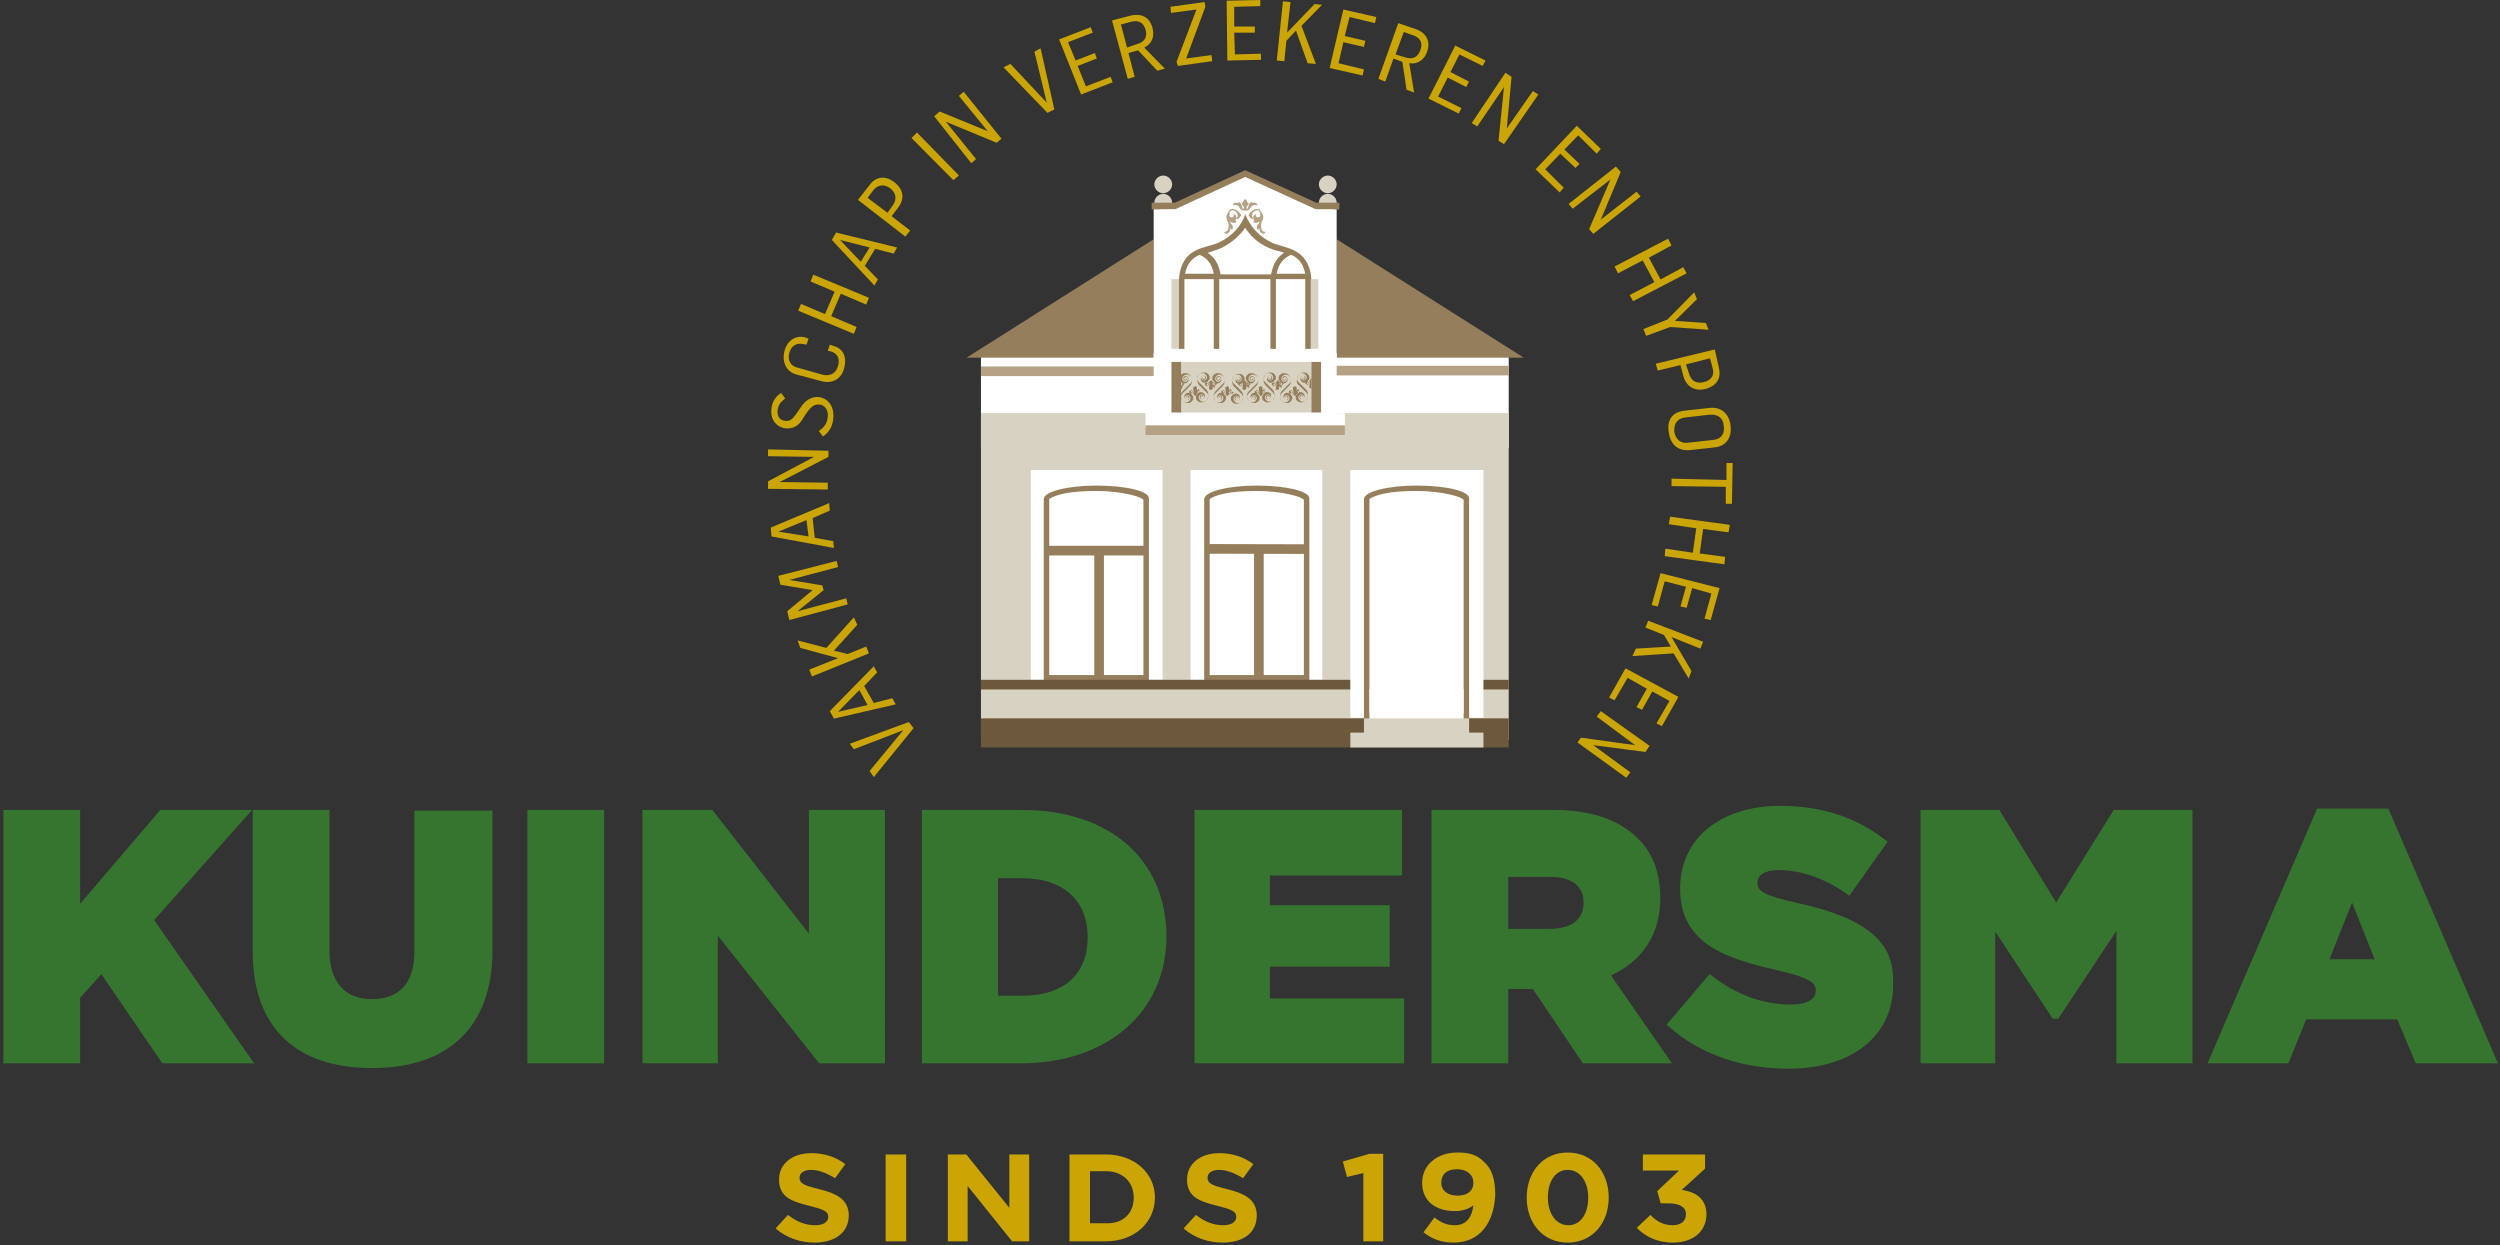 <svg width="259" height="129" xmlns="http://www.w3.org/2000/svg"><rect width="100%" height="100%" fill="#333333" stroke="none"/><title>kuindersma-logo</title><g fill="none"><path d="M84.39 128.733c-1.416 0-2.903-.466-4.036-1.466l1.274-1.4c.85.666 1.77 1.066 2.833 1.066.85 0 1.345-.333 1.345-.866 0-.534-.354-.734-1.912-1.134-1.912-.466-3.186-.933-3.186-2.733 0-1.667 1.416-2.733 3.328-2.733 1.416 0 2.549.4 3.54 1.133l-1.062 1.467c-.85-.534-1.7-.867-2.478-.867-.78 0-1.204.333-1.204.8 0 .6.425.8 2.053 1.2 1.912.467 3.045 1.133 3.045 2.733 0 1.8-1.487 2.8-3.54 2.8zm7.363-.133v-9h2.124v9zm13.099 0l-4.602-5.733v5.733h-2.054v-9h1.912l4.46 5.533V119.6h2.054v9zm9.7 0h-3.753v-9h3.753c2.974 0 5.098 1.933 5.098 4.467 0 2.533-2.054 4.533-5.098 4.533zm2.903-4.533c0-1.6-1.133-2.734-2.903-2.734h-1.629v5.4h1.629c1.77.067 2.903-1 2.903-2.666zm9.205 4.666c-1.417 0-2.904-.466-4.037-1.466l1.275-1.4c.85.666 1.77 1.066 2.832 1.066.85 0 1.345-.333 1.345-.866 0-.534-.354-.734-1.911-1.134-1.912-.466-3.187-.933-3.187-2.733 0-1.667 1.416-2.733 3.328-2.733 1.416 0 2.549.4 3.54 1.133l-1.062 1.467c-.85-.534-1.7-.867-2.478-.867-.779 0-1.204.333-1.204.8 0 .6.425.8 2.054 1.2 1.911.467 3.044 1.133 3.044 2.733 0 1.8-1.416 2.8-3.54 2.8zm15.222-9.2h1.416v9.067h-2.053v-7.067l-1.7.4-.425-1.6zm8.708 9.2c-1.416 0-2.336-.466-3.115-1.066l1.133-1.534c.708.534 1.274.8 2.124.8 1.204 0 1.77-.866 1.912-2.066-.496.4-1.133.6-1.912.6-2.053 0-3.398-1.067-3.398-2.934 0-1.8 1.486-3.133 3.681-3.133 1.275 0 2.054.267 2.762 1 .708.667 1.132 1.6 1.132 3.4-.141 2.933-1.628 4.933-4.318 4.933zm.355-7.6c-1.063 0-1.629.534-1.629 1.4 0 .8.637 1.334 1.7 1.334 1.061 0 1.628-.534 1.628-1.334s-.637-1.4-1.7-1.4zm11.47 7.6c-2.55 0-4.249-2-4.249-4.666 0-2.667 1.7-4.667 4.249-4.667 2.549 0 4.248 2 4.248 4.667 0 2.666-1.7 4.666-4.248 4.666zm0-7.533c-1.275 0-2.054 1.2-2.054 2.867 0 1.666.85 2.866 2.124 2.866 1.275 0 2.054-1.2 2.054-2.866 0-1.667-.85-2.867-2.124-2.867zm7.788.067V119.6h6.443v1.467l-2.407 2.2c1.345.2 2.549.866 2.549 2.533 0 1.733-1.346 2.933-3.47 2.933-1.699 0-2.903-.666-3.752-1.533l1.416-1.333c.637.666 1.345 1.066 2.336 1.066.78 0 1.346-.4 1.346-1.133s-.638-1.133-1.841-1.133h-.78l-.353-1.267 2.265-2.133h-3.752zm-79.68-40.76l-.427-.634 3.485-4.226-5.121 1.972-.427-.563 6.117-2.254.498.634zm-4.126-6.057l-.427-.775 4.553-4.649.355.634-1.351 1.409.996 1.76 1.92-.492.356.633-6.402 1.48zm2.632-2.959l-2.205 2.254 3.058-.704-.853-1.55zm-4.908-1.408l-.284-.705 2.987-1.197-3.912-1.057-.285-.774 2.988.774 2.845-3.17.355.776-2.418 2.676 1.423.352 1.92-.775.285.705zm-2.347-5.846l-.213-.916 2.631-2.184-3.343-.563-.213-.916 6.046-1.55.142.635-5.05 1.338 3.414.563.142.493-2.703 2.184 5.05-1.338.143.634zm-1.849-8.664l-.071-.916 6.045-2.535.071.775-1.778.774.214 2.043 1.92.352.071.704-6.472-1.197zm3.627-1.69l-2.916 1.197 3.13.493-.214-1.69zm-3.983-3.24v-.775l4.766-2.536-4.766-.07v-.705l6.26.141v.634l-5.05 2.606 4.978.07v.705zm5.691-5.423l-.428-.564c.498-.353.854-.705.925-1.48.071-.704-.284-1.197-.853-1.267-.64-.07-.925.352-1.28.774l-.499.775c-.426.705-.995.986-1.778.916-.924-.141-1.565-.916-1.422-2.043.07-.704.426-1.268.995-1.62l.427.564c-.427.352-.711.634-.782 1.197-.071.564.142 1.057.782 1.127.498.07.783-.211 1.138-.704l.427-.634c.498-.775 1.138-1.198 1.92-1.127 1.067.14 1.636 1.127 1.494 2.254-.071.775-.427 1.409-1.067 1.831zm-.072-5.706l-2.632-.704c-1.138-.282-1.564-1.339-1.28-2.466.285-1.056 1.138-1.62 2.063-1.408l.426.14-.213.634-.356-.07c-.64-.14-1.209.14-1.422.916-.213.774.142 1.408.925 1.55l2.489.704c.854.21 1.423-.141 1.636-.916.213-.775-.071-1.268-.711-1.48l-.356-.07.213-.634.427.141c.996.282 1.352 1.198 1.067 2.254-.213.986-1.067 1.69-2.276 1.409zm-2.489-7.325l.284-.705 2.49 1.057.995-2.324-2.49-1.057.285-.704 5.762 2.394-.285.705-2.632-1.127-.995 2.324 2.631 1.127-.284.704zm3.485-7.326l.427-.774 6.33 1.55-.356.633-1.92-.493-1.067 1.761 1.351 1.409-.355.634-4.41-4.72zm3.912.775l-3.059-.775 2.134 2.254.925-1.479zm-1.209-4.93l1.209-1.55c.711-.986 1.778-.915 2.56-.281.925.704 1.138 1.69.356 2.676l-.64.845 1.92 1.48-.498.633-4.907-3.803zm3.556.634c.498-.634.427-1.339-.213-1.832-.57-.422-1.21-.422-1.707.141l-.64.846 2.062 1.55.498-.705zm1.992-7.044l.569-.563 4.338 4.437-.569.493zm2.347-2.254l.569-.493 4.979 2.043-2.988-3.663.498-.422 3.912 4.86-.498.422-5.263-2.183 3.13 3.874-.498.422zm7.183-5.071l.712-.352 3.77 4.015-1.28-5.283.64-.352 1.422 6.339-.711.352zm5.762-2.888l3.272-1.268.213.564-2.56.986.782 1.902 1.991-.775.214.563-1.992.775.854 2.113 2.56-.986.214.564-3.272 1.267zm5.477-1.972l1.92-.493c1.21-.282 1.991.211 2.276 1.268.213.845 0 1.62-.854 2.042l2.134 2.184-.782.211-1.992-2.113-.995.282.64 2.465-.712.211-1.635-6.057zm2.56 2.465c.782-.211 1.138-.704.925-1.479-.214-.704-.64-1.056-1.494-.845l-1.067.282.64 2.394.996-.352zm4.126 1.832l2.062-5.424-2.632.352-.07-.634 3.556-.493.07.493-1.99 5.353 2.63-.352.072.634-3.556.493zm5.192-6.34l3.485-.07v.634l-2.703.07v2.043h2.134v.634h-2.134l.071 2.254 2.703-.07v.633l-3.485.07zm5.832.07l.782.071-.355 3.17 2.845-2.958.782.07-2.133 2.184 1.493 3.944-.853-.07-1.21-3.381-.995 1.056-.214 2.113-.782-.07zm6.259.846l3.414.775-.142.634-2.632-.634-.498 1.972 2.134.493-.142.634-2.134-.493-.498 2.183 2.632.634-.142.634-3.414-.775zm5.69 1.409l1.85.634c1.138.422 1.493 1.338 1.138 2.324-.285.845-.996 1.338-1.85 1.197l.498 3.03-.782-.283-.427-2.887-.925-.353-.853 2.395-.711-.282 2.062-5.775zm.64 3.522c.783.281 1.352.07 1.636-.705.285-.704.072-1.268-.71-1.55l-.997-.352-.853 2.325.925.282zm5.264-1.197l3.13 1.549-.285.563-2.418-1.197-.925 1.831 1.92.986-.284.564-1.92-.986-.996 1.972 2.418 1.197-.284.564-3.13-1.55zm5.193 2.817l.64.422-.499 5.353 2.703-3.874.57.352-3.557 5.142-.57-.352.57-5.564-2.774 4.085-.57-.352zm7.396 5.493l2.49 2.395-.427.493-1.92-1.901-1.423 1.479 1.565 1.479-.427.422-1.565-1.479-1.564 1.62 1.92 1.902-.427.493-2.49-2.395zm4.054 4.227l.498.563-2.062 4.93 3.698-2.887.427.493-4.908 3.874-.426-.493 2.205-5.142-3.912 3.028-.427-.493zm5.406 7.466l.356.704-2.347 1.268 1.209 2.254 2.347-1.268.356.634-5.548 2.888-.356-.634 2.56-1.339-1.208-2.253-2.561 1.338-.356-.705zm-.071 8.381l2.774-2.817.285.704-2.277 2.254 3.201.212.285.704-3.983-.282-2.49.916-.284-.705zm4.908 3.099l.427 1.902c.284 1.198-.356 1.902-1.352 2.184-1.138.281-2.063-.212-2.347-1.409l-.285-1.057-2.347.564-.213-.704 6.117-1.48zm-2.703 2.395c.213.845.782 1.198 1.565.986.711-.14 1.138-.704.924-1.408l-.284-1.057-2.49.634.285.845zm-.427 3.945l2.56-.282c1.281-.141 2.063.634 2.206 1.831.142 1.127-.356 2.113-1.636 2.254l-2.56.282c-1.352.14-2.063-.705-2.206-1.831-.213-1.198.285-2.114 1.636-2.254zm.427 3.31l2.56-.282c.783-.07 1.21-.634 1.067-1.479-.07-.845-.64-1.197-1.493-1.127l-2.49.282c-.782.07-1.209.634-1.138 1.48.143.844.712 1.267 1.494 1.126zm3.912 3.874v-1.76h.64l-.071 4.225h-.64v-1.76l-5.62-.071v-.775zm.356 4.649l-.143.774-2.631-.352-.356 2.536 2.632.352-.071.775-6.188-.845.07-.775 2.846.422.355-2.535-2.845-.423.143-.775zm-1.068 6.55l-.924 3.31-.64-.14.711-2.606-1.991-.564-.57 2.043-.64-.141.57-2.043-2.205-.563-.712 2.606-.64-.141.925-3.31zm-1.706 5.564l-.285.705-2.987-1.198 2.063 3.522-.285.775-1.565-2.606-4.267.282.355-.775 3.628-.212-.712-1.197-1.92-.775.285-.704zm-2.561 5.706l-1.707 3.028-.569-.281 1.351-2.325-1.778-.986-1.067 1.902-.569-.282 1.067-1.902-1.991-1.127-1.352 2.325-.569-.282 1.707-3.029zm-2.987 5.071l-.427.634-5.406-.704 3.841 2.817-.427.563-5.05-3.662.356-.493 5.62.775-3.984-2.959.427-.563z" fill="#CBA504"/><g fill="#367530"><path d="M15.966 95.32l10.147-11.41h-9.509l-8.302 9.73v-9.73H.355v26.25h7.947v-6.79l2.2-2.45 6.315 9.24h9.509z"/><path d="M42.93 83.91v14.7c0 3.15-1.49 4.9-4.4 4.9-2.838 0-4.399-1.82-4.399-5.04V83.91h-7.947v14.7c0 7.77 4.4 12.04 12.347 12.04 8.018 0 12.488-4.34 12.488-12.18V83.98H42.93v-.07zm11.708 0h7.947v26.25h-7.947zm29.164 0v12.81L73.797 83.91H66.56v26.25h7.806V96.93l10.502 13.23h6.812V83.91zm22.068 0H95.51v26.25h10.219c9.012 0 15.114-5.32 15.114-13.16v-.07c-.07-7.91-5.89-13.02-14.972-13.02zm.072 19.25h-2.555V90.98h2.555c4.186 0 6.74 2.31 6.74 6.09v.07c0 3.78-2.483 6.02-6.74 6.02zm25.616.28v-3.29h12.418v-6.37h-12.418V90.7h13.695v-6.79h-21.5v26.25h21.713v-6.72zm35.337-2.38c3.335-1.54 5.11-4.34 5.11-7.98v-.07c0-2.59-.781-4.69-2.413-6.23-1.916-1.89-4.825-2.87-8.657-2.87h-12.63v26.25h7.947v-7.7h2.554l5.18 7.7h9.225l-6.316-9.1zm-10.643-10.22h4.328c1.561 0 3.477.49 3.477 2.66v.07c0 1.68-1.277 2.66-3.477 2.66h-4.328v-5.39z"/><path d="M186.267 93.57c-3.76-.84-4.186-1.33-4.186-2.1v-.07c0-.77.851-1.26 2.2-1.26 2.27 0 4.754.84 7.024 2.45l.284.21 3.974-5.6-.284-.21c-2.98-2.31-6.528-3.5-10.857-3.5-6.244 0-10.36 3.43-10.36 8.54v.07c0 5.67 4.754 7.21 10.005 8.4 3.406.77 4.045 1.33 4.045 2.1v.07c0 1.19-1.632 1.4-2.554 1.4-2.91 0-5.606-.98-8.16-2.94l-.285-.21-4.47 5.25.284.21c3.122 2.8 7.521 4.34 12.347 4.34 6.599 0 10.856-3.43 10.856-8.68v-.14c.071-3.22-1.135-6.44-9.863-8.33zm32.713-9.66l-5.961 9.59-5.89-9.59h-8.16v26.25h7.734V96.51l5.96 9.03h.569l6.031-9.1v13.72h7.876V83.91zm28.454-.14h-7.38l-11.353 26.39h8.373l1.845-4.55h9.437l1.916 4.55h8.515l-11.353-26.39zm-1.42 15.61h-4.683l2.342-5.88 2.342 5.88z"/></g><path fill="#FFF" d="M101.627 36.562h54.676v9.886h-54.676z"/><path fill="#947E5B" d="M138.478 24.783v12.27h19.38zm-18.956 0v12.27h-19.38z"/><path fill="#D8D2C2" d="M101.627 42.802h54.676v33.866h-54.676z"/><path fill="#FFF" d="M122.422 28.709h13.015v7.993h-13.015z"/><path d="M138.478 20.997c0 .49-.424.911-.92.911a.932.932 0 0 1-.919-.911c0-.491.424-.912.92-.912.495 0 .919.42.919.912zm0-1.894a.932.932 0 0 1-.92.912.932.932 0 0 1-.919-.912c0-.49.424-.911.92-.911.495 0 .919.42.919.911z" fill="#D8D2C2"/><path fill="#FFF" d="M106.79 48.692h13.651v21.736H106.79z"/><path d="M108.417 70.147v-18.51c0-.35 1.84-1.122 5.163-1.122 3.325 0 5.164.701 5.164 1.122v18.51h-10.327z" fill="#FFF"/><path d="M113.58 50.866c1.274 0 2.476.14 3.396.35.99.21 1.344.42 1.485.561v18.16H108.7v-18.23c.07-.07.495-.35 1.485-.561.92-.21 2.193-.28 3.395-.28zm0-.561c-2.97 0-5.446.63-5.446 1.402v18.79h10.893v-18.86c0-.771-2.405-1.332-5.447-1.332z" fill="#947E5B"/><path fill="#947E5B" d="M108.346 56.545h10.398v1h-10.398z"/><path fill="#947E5B" d="M113.368 56.825h1v13.462h-1z"/><path fill="#FFF" d="M123.341 48.692h13.651v21.736h-13.651z"/><path d="M125.039 70.147v-18.51c0-.35 1.839-1.122 5.163-1.122 3.325 0 5.164.701 5.164 1.122v18.51h-10.327z" fill="#FFF"/><path d="M130.202 50.866c1.274 0 2.476.14 3.396.35.99.21 1.343.42 1.485.561v18.16h-9.761v-18.23c.07-.07.495-.35 1.485-.561.92-.21 2.122-.28 3.395-.28zm0-.561c-2.97 0-5.446.63-5.446 1.402v18.79h10.893v-18.86c0-.771-2.476-1.332-5.447-1.332z" fill="#947E5B"/><path fill="#947E5B" d="M124.956 57.364l.002-1 10.307.024-.002 1z"/><path fill="#947E5B" d="M129.92 56.825h1v13.462h-1z"/><path d="M121.432 20.997c0 .49-.425.911-.92.911a.932.932 0 0 1-.92-.911c0-.491.425-.912.92-.912.495 0 .92.42.92.912zm0-1.894a.933.933 0 0 1-.92.912.932.932 0 0 1-.92-.912c0-.49.425-.911.92-.911.495 0 .92.42.92.911z" fill="#D8D2C2"/><path fill="#FFF" d="M137.205 21.277h-.849L129 18.122l-7.71 3.295-1.768-.14v22.367h18.956V21.277z"/><path fill="#FFF" d="M118.673 42.802h20.654v1.472h-20.654z"/><path fill="#D8D2C2" d="M121.361 28.92h1.132v7.222h-1.132zm14.217 0h1v7.222h-1z"/><path fill="#947E5B" d="M138.761 20.997h-2.405L129 17.63l-7.285 3.366h-2.405v.7h2.405L129 18.333l7.356 3.366h2.405z"/><path fill="#6C583A" d="M101.627 70.428h54.676v1h-54.676z"/><path fill="#FFF" d="M139.893 48.692h13.793v25.662h-13.793z"/><path d="M141.59 74.144V51.707c0-.35 1.84-1.122 5.164-1.122s5.163.701 5.163 1.122v22.437H141.59z" fill="#FFF"/><path d="M146.754 50.866c1.273 0 2.475.14 3.395.35.99.21 1.344.42 1.485.561v22.086h-9.76V51.707c.07-.07.494-.35 1.485-.561.919-.21 2.121-.28 3.395-.28zm0-.561c-2.971 0-5.447.63-5.447 1.402v22.717H152.2V51.637c0-.771-2.405-1.332-5.446-1.332z" fill="#947E5B"/><path fill="#6C583A" d="M101.627 74.424h54.676v3.015h-54.676z"/><path fill="#B5A285" d="M101.627 37.964h17.895v1h-17.895zm17.046 6.1h20.654v1h-20.654zm19.805-6.17h17.824v1h-17.824z"/><path fill="#D8D2C2" d="M122.14 37.473h13.722v5.26H122.14z"/><path fill="#947E5B" d="M121.36 37.473h1v5.26h-1zm14.5 0h1v5.26h-1z"/><path fill="#FFF" d="M120.583 36.141h16.48v1.332h-16.48z"/><g fill="#947E5B"><path d="M124.402 40.699c-.07.07-.07.07 0 0-.07.07-.141.07-.141.07h-.141s-.071 0-.071-.07v-.07c0-.07.07-.07.141-.07 0 0-.07 0-.07.07v.07l.07.07.071-.07v-.14l-.07-.07c-.071 0-.142.07-.213.14 0 .07.07.14.142.21h-.142c0 .07-.07.14-.141.21-.071-.07-.142-.14-.142-.21h-.141c.07-.07.141-.14.141-.21 0-.07-.07-.14-.212-.14h-.07c-.072.07-.072.14 0 .14l.07.07c.07 0 .07-.07.07-.07l-.07-.07h.141v.14h-.141s0 .07-.07.07h-.142c-.071-.07-.071-.07-.071-.14s0-.14.07-.14h.071v-.07h.141l.072.07c.07 0 .07.07.141.07-.07-.07-.07-.21-.07-.351v-.07c0-.07.07-.07.14-.07 0-.07 0-.07.072-.07l.07.07h.071v.07c.07.14.07.21-.07.35 0 0 .07-.07.14-.07.072 0 .072-.07.072-.07 0-.07.07-.07.141 0h-.07v.07c.07 0 .07.07.07.14.141.07.141.14.141.14z"/><path d="M124.19 40.84c0-.071 0-.071 0 0 .071-.071.142 0 .142 0h-.142zm-.849 0c0-.071.071-.071 0 0 .071-.071.142 0 .142 0h-.142c.071 0 0 0 0 0z"/><path d="M124.261 39.928l.707.7.071.07a.54.54 0 0 1 .141.351c0 .28-.212.491-.424.561h-.141c-.071 0-.142 0-.213-.07-.212-.14-.282-.42-.141-.56.141-.211.424-.14.495.07.07.07 0 .21-.07.28-.071.07-.213.07-.284-.07-.07-.07 0-.21.071-.28.07 0 .212.14.142.21.141-.07 0-.28-.142-.28-.141 0-.212.21-.141.35.07.14.283.14.353.07.142-.07.142-.28.142-.42-.07-.141-.212-.281-.354-.281-.141 0-.283.07-.424.21 0 0 0 .07-.071.07-.07.07-.07.14-.07.28v.07c0 .141.14.281.282.351.071.07.142.07.283.07h.07c.355 0 .637-.35.637-.77a.793.793 0 0 0-.212-.562l-.707-.7-.07-.071a.533.533 0 0 1-.142-.35c0-.281.212-.491.424-.561h.142c.07 0 .141 0 .212.07.212.14.283.42.141.56-.141.21-.424.14-.495-.07-.07-.07 0-.21.07-.28.072-.07.213-.07.284.07.07.07 0 .21-.07.28-.072 0-.213-.14-.142-.21-.142.07 0 .28.141.28.142 0 .212-.21.142-.35-.071-.14-.283-.14-.354-.07-.142.07-.142.28-.142.42.071.14.213.281.354.281.142 0 .354-.07.424-.21 0 0 0-.07.071-.07.071-.07.071-.14.071-.28v-.07c-.07-.141-.142-.281-.283-.351-.07-.07-.141-.07-.283-.07h-.07c-.354 0-.637.35-.637.77 0 .211.07.421.212.562z"/><path d="M126.1 39.717c0-.07 0-.07 0 0-.07-.07-.141-.07-.141-.07h-.141s-.072 0-.072.07v.07c0 .07.071.07.142.07 0 0-.07 0-.07-.07v-.14l.07.07v.14l-.07.07c-.072 0-.142-.07-.213-.14 0-.07.07-.14.141-.21h-.141c0-.07-.07-.14-.142-.21-.07.07-.141.14-.141.21h-.142c.071.07.142.14.142.21 0 .07-.07.14-.212.14h-.071c-.07-.07-.07-.14 0-.14l.07-.07c.071 0 .071.07.071.07 0 .07-.07.07-.07.07h.14v-.14h-.141s0-.07-.071-.07h-.141c-.071.07-.071.07-.071.14s0 .14.07.14h.071v.07h.143l.071-.07c.071 0 .071-.07.142-.07-.07.07-.07.21-.07.351v.07c0 .07.07.07.14.07 0 .07 0 .07.071.07l.071-.07h.071c.07-.14.07-.21-.07-.35 0 0 .07.07.14.07.071 0 .071.07.071.07 0 .07.071.07.142 0h-.07v-.07c.07 0 .07-.07.07-.14.212-.14.212-.21.212-.21z"/><path d="M125.888 39.577s0 .07 0 0c.07.07.141 0 .141 0h-.141zm-.778 0s0 .07 0 0c.07.07.141 0 .141 0h-.141z"/><path d="M125.959 40.489l.707-.702.07-.07a.53.53 0 0 0 .142-.35c0-.28-.212-.491-.424-.561h-.142c-.07 0-.141 0-.212.07-.212.14-.283.42-.141.56.141.211.424.141.495-.07.07-.07 0-.21-.071-.28-.07-.07-.212-.07-.283.07-.07.07 0 .21.07.21.142 0 .213-.14.142-.21.142.07 0 .28-.141.28-.142 0-.212-.21-.142-.35.071-.14.283-.14.354-.07.141.07.141.28.141.42-.07.141-.212.281-.353.281-.142 0-.354-.07-.425-.21 0 0 0-.07-.07-.07-.071-.07-.071-.14-.071-.28v-.07c0-.141.141-.281.283-.351.07-.07.141-.07.283-.07h.07c.354 0 .637.35.637.77 0 .211-.07.421-.212.562l-.707.7-.071.071a.533.533 0 0 0-.142.35c0 .281.213.491.425.561h.141c.07 0 .142 0 .212-.07.213-.14.283-.42.142-.56-.142-.21-.425-.14-.495.07-.071.07 0 .21.07.28.071.07.213.07.283-.07.071-.07 0-.21-.07-.28-.071 0-.213.14-.142.21-.141-.07 0-.28.142-.28.141 0 .212.21.141.35-.07.14-.283.14-.354.07-.141-.07-.141-.28-.141-.42.07-.14.212-.281.354-.281.141 0 .353.07.424.21 0 0 0 .07.07.07.072.07.072.14.072.28v.07c-.071.141-.142.281-.283.351-.071.07-.142.07-.283.07h-.071c-.354 0-.637-.35-.637-.77 0-.14.071-.351.213-.491z"/><path d="M127.798 40.699c0 .07 0 .07 0 0-.071.07-.142.07-.142.07h-.141s-.071 0-.071-.07v-.07c0-.07.07-.07.141-.07 0 0-.07 0-.07.07v.14l.07-.07v-.14l-.07-.07c-.071 0-.142.07-.213.14 0 .07.071.14.142.21h-.142c0 .07-.07.14-.141.21-.07-.07-.141-.14-.141-.21h-.142c.07-.07.142-.14.142-.21 0-.07-.071-.14-.213-.14h-.07c-.071.07-.071.14 0 .14l.07.07c.071 0 .071-.07.071-.07l-.07-.07h.14v.14h-.14s0 .07-.071.07h-.142c-.07-.07-.07-.07-.07-.14s0-.14.07-.14h.07v-.07h.143l.071.07c.07 0 .07.07.142.07-.071-.07-.071-.21-.071-.351v-.07c0-.07.07-.07.141-.07 0-.07 0-.07.071-.07l.07.07h.072v.07c.07.14.07.21-.071.35 0 0 .07-.07.141-.07.07 0 .07-.07.07-.07 0-.07.072-.07.142 0h-.07v.07c.07 0 .07.07.07.14.283.07.283.14.213.14z"/><path d="M127.585 40.84c0-.071.071-.071 0 0 .071-.071.142 0 .142 0h-.142c.071 0 0 0 0 0zm-.778 0c0-.071 0-.071 0 0 .071-.071.142 0 .142 0h-.142zm2.688-1.123c0-.07 0-.07 0 0-.07-.07-.141-.07-.141-.07h-.141s-.072 0-.072.07v.07c0 .07.071.07.142.07h.07s-.07 0-.07-.07v-.14l.07.07v.14l-.07.07c-.07 0-.142-.07-.212-.14 0-.07.07-.14.141-.21h-.141c0-.07-.071-.14-.142-.21-.07.07-.141.14-.141.21h-.142c.071.07.142.14.142.21 0 .07-.07.14-.212.14h-.071c-.07-.07-.07-.14 0-.14 0 0 0-.07.07-.07.071 0 .071.07.071.07 0 .07-.07.07-.07.07h.141v-.14h-.141s0-.07-.071-.07h-.142c-.07.07-.07.07-.07.14s0 .14.07.14h.071v.07h.142l.07-.07c.071 0 .071-.07.142-.07-.07.07-.07.21-.07.351v.07c0 .07.07.07.14.07 0 .07 0 .07.071.07l.071-.07h.071c.07-.14.07-.21 0-.35 0 0 .07.07.141.07.07 0 .07.07.07.07 0 .07.072.07.142 0h-.07v-.07c.07 0 .07-.07.07-.14.142-.14.142-.21.071-.21z"/><path d="M129.283 39.577s.07.07 0 0c.07.07.141 0 .141 0h-.141c.07 0 0 0 0 0zm-.778 0s.07.07 0 0c.07.07.141 0 .141 0h-.141c.07 0 0 0 0 0z"/><path d="M128.576 40.489l-.708-.702-.07-.07a.533.533 0 0 1-.142-.35c0-.28.212-.491.424-.561h.142c.07 0 .141 0 .212.07.212.14.283.42.142.56-.142.211-.425.141-.496-.07-.07-.07 0-.21.071-.28.071-.07.212-.07.283.07.07.07 0 .21-.07.28-.071 0-.213-.14-.142-.21-.142.07 0 .28.141.28.142 0 .213-.21.142-.35-.07-.14-.283-.14-.354-.07-.141.07-.141.28-.141.42.07.141.212.281.353.281.142 0 .354-.07.425-.21 0 0 0-.07.07-.07.071-.07.071-.14.071-.28v-.07c0-.14-.141-.281-.283-.351-.07-.07-.141-.07-.283-.07h-.07c-.354 0-.637.35-.637.77 0 .211.07.422.212.562l.708.701.07.07a.53.53 0 0 1 .142.35c0 .281-.212.491-.425.562h-.141c-.07 0-.142 0-.212-.07-.212-.14-.283-.421-.142-.561.142-.21.425-.14.495.07.071.07 0 .21-.07.28-.071.07-.213.07-.283-.07-.071-.07 0-.21.07-.28.142 0 .213.14.142.21.141-.07 0-.28-.142-.28-.141 0-.212.21-.141.35.07.14.283.14.354.07.141-.07.141-.28.141-.42-.07-.14-.212-.281-.354-.281-.141 0-.282.07-.424.21 0 0 0 .07-.07.07-.071.07-.071.14-.071.28v.071c.07.14.141.28.283.35.07.07.141.07.282.07h.071c.354 0 .637-.35.637-.77a.79.79 0 0 0-.212-.561zm.848 0l.708-.702.07-.07a.53.53 0 0 0 .142-.35c0-.28-.212-.491-.424-.561h-.142c-.07 0-.141 0-.212.07-.212.14-.283.42-.142.56.142.211.425.141.496-.07.07-.07 0-.21-.071-.28-.071-.07-.212-.07-.283.07-.07.07 0 .21.07.21.071 0 .213-.14.142-.21.142.07 0 .28-.141.28-.142 0-.213-.21-.142-.35.07-.14.283-.14.354-.07.141.07.141.28.141.42-.07.141-.141.281-.353.281-.142 0-.354-.07-.425-.21 0 0 0-.07-.07-.07-.071-.07-.071-.14-.071-.28v-.07c.07-.141.141-.281.283-.351.07-.07.141-.07.283-.07h.07c.354 0 .637.35.637.77 0 .211-.07.421-.212.562l-.708.7-.07.071a.533.533 0 0 0-.142.35c0 .281.212.491.425.561h.141c.07 0 .142 0 .212-.07.212-.14.283-.42.142-.56-.142-.21-.425-.14-.495.07-.071.07 0 .21.07.28.071.07.213.07.283-.07.071-.07 0-.21-.07-.28-.071 0-.213.14-.142.21-.141-.07 0-.28.142-.28.141 0 .212.21.141.35-.07.14-.283.14-.354.07-.141-.07-.141-.28-.141-.42.07-.14.212-.281.354-.281.141 0 .353.07.424.21 0 0 0 .07.07.07.071.07.071.14.071.28v.07c0 .141-.141.281-.283.351-.07.07-.141.07-.282.07h-.071c-.354 0-.637-.35-.637-.77-.07-.14.07-.351.212-.491z"/><path d="M131.263 40.699c0 .07-.07.07 0 0-.07.07-.141.07-.141.07h-.142s-.07 0-.07-.07v-.07c0-.07.07-.07.141-.07 0 0-.07 0-.07.07v.07l.07.07.071-.07v-.07s0-.07-.07-.07l-.072-.07c-.07 0-.141.07-.212.14 0 .07.071.14.142.21h-.141c0 .07-.071.14-.142.21-.07-.07-.142-.14-.142-.21h-.141c.07-.07.141-.14.141-.21 0-.07-.07-.14-.212-.14h-.07c-.071.07-.071.14 0 .14l.07.07c.07 0 .07-.07.07-.07l-.07-.07h.142v.14h-.141s0 .07-.072.07h-.141c-.07-.07-.07-.07-.07-.14s0-.14.07-.14h.07v-.07h.142l.07.07c.072 0 .072.07.142.07-.07-.07-.07-.21-.07-.351v-.07c0-.07.07-.07.141-.07 0-.07 0-.07.07-.07l.072.07h.071v.07c.07.14.07.21-.071.35 0 0 .07-.07.141-.07.07 0 .07-.07.07-.07 0-.07.071-.07.142 0h-.07v.07c.07 0 .07.07.07.14.212.07.212.14.212.14z"/><path d="M131.051 40.84c0-.071 0-.071 0 0 .071-.071.142 0 .142 0h-.142zm-.849 0c0-.071.071-.071 0 0 .071-.071.142 0 .142 0h-.142c.071 0 0 0 0 0z"/><path d="M131.122 39.928l.707.7.071.07a.54.54 0 0 1 .141.351c0 .28-.212.491-.424.561h-.141c-.071 0-.142 0-.213-.07-.212-.14-.283-.42-.141-.56.141-.211.424-.14.495.07.07.07 0 .21-.07.28-.071.07-.213.07-.284-.07-.07-.07 0-.21.071-.28.07 0 .212.14.142.21.141-.07 0-.28-.142-.28-.141 0-.212.21-.141.35.07.14.283.14.353.07.142-.07.142-.28.142-.42-.07-.141-.142-.281-.354-.281-.141 0-.354.07-.424.21 0 0 0 .07-.071.07-.07.07-.07.14-.07.28v.07c0 .141.14.281.282.351.071.07.142.07.283.07h.07c.355 0 .637-.35.637-.77a.793.793 0 0 0-.212-.562l-.707-.7-.07-.071a.533.533 0 0 1-.142-.35c0-.281.212-.491.424-.561h.142c.07 0 .141 0 .212.07.212.14.283.42.141.56-.141.21-.424.14-.495-.07-.07-.07 0-.21.07-.28.072-.07.213-.07.284.07.07.07 0 .21-.07.28-.072 0-.213-.14-.142-.21-.142.07 0 .28.141.28.142 0 .212-.21.142-.35-.071-.14-.283-.14-.354-.07-.142.07-.142.28-.142.42.071.14.213.281.354.281.142 0 .354-.07.424-.21 0 0 0-.07.071-.07.07-.07.07-.14.07-.28v-.07c-.07-.141-.14-.281-.282-.351-.07-.07-.141-.07-.283-.07h-.07c-.354 0-.637.35-.637.77 0 .211.07.421.212.562z"/><path d="M132.961 39.717c0-.07 0-.07 0 0-.07-.07-.141-.07-.141-.07h-.142s-.07 0-.07.07v.07c0 .07.07.07.14.07 0 0-.07 0-.07-.07v-.07l.07-.07.072.07v.14l-.071.07c-.071 0-.142-.07-.212-.14 0-.07.07-.14.141-.21h-.141c0-.07-.071-.14-.142-.21-.07.07-.141.14-.141.21h-.141c.07.07.14.14.14.21 0 .07-.07.14-.212.14h-.07c-.071-.07-.071-.14 0-.14l.07-.07c.071 0 .071.07.071.07 0 .07-.07.07-.07.07h.14v-.14h-.14s0-.07-.071-.07h-.142c-.07.07-.07.07-.07.14s0 .14.07.14h.071v.07h.141l.071-.07c.07 0 .07-.07.142-.07-.071.07-.071.21-.071.351v.07h-.07c0 .07.07.07.14.07 0 .07 0 .07.071.07l.071-.07h.071c.07-.14.07-.21 0-.35 0 0 .07.07.141.07.071 0 .071.07.071.07 0 .07.07.07.142 0h-.071v-.07c.07 0 .07-.07.07-.14.142-.14.142-.21.142-.21z"/><path d="M132.749 39.577s0 .07 0 0c.07.07.141 0 .141 0h-.141zm-.779 0s0 .07 0 0c.071.07.142 0 .142 0h-.141z"/><path d="M132.82 40.489l.707-.702.07-.07a.53.53 0 0 0 .142-.35c0-.28-.212-.491-.424-.561h-.142c-.07 0-.141 0-.212.07-.212.14-.283.42-.141.56.141.211.424.141.495-.07.07-.07 0-.21-.071-.28-.07-.07-.212-.07-.283.07-.07.07 0 .21.07.21.142 0 .213-.14.142-.21.142.07 0 .28-.141.28-.142 0-.212-.21-.142-.35.071-.14.283-.14.354-.07.141.07.141.28.141.42-.07.141-.212.281-.353.281-.142 0-.354-.07-.425-.21 0 0 0-.07-.07-.07-.071-.07-.071-.14-.071-.28v-.07c0-.141.141-.281.283-.351.07-.07.141-.07.283-.07h.07c.354 0 .637.35.637.77 0 .211-.07.421-.212.562l-.707.7-.071.071a.533.533 0 0 0-.142.35c0 .281.213.491.425.561h.141c.07 0 .142 0 .212-.07.213-.14.283-.42.142-.56-.142-.21-.425-.14-.495.07-.071.07 0 .21.07.28.071.07.213.07.283-.07.071-.07 0-.21-.07-.28-.142 0-.213.14-.142.21-.141-.07 0-.28.142-.28.141 0 .212.21.141.35-.07.14-.283.14-.354.07-.141-.07-.141-.28-.141-.42.07-.14.212-.281.354-.281.141 0 .353.07.424.21 0 0 0 .07.07.07.071.07.071.14.071.28v.07c-.07.141-.141.281-.282.351-.071.07-.142.07-.283.07h-.071c-.354 0-.637-.35-.637-.77 0-.14.071-.351.213-.491z"/><path d="M134.659 40.699c0 .07 0 .07 0 0-.071.07-.142.07-.142.07h-.141s-.071 0-.071-.07v-.07c0-.07.07-.07.141-.07h.071s-.07 0-.07.07v.07l.07.07.07-.07v-.14l-.07-.07c-.07 0-.141.07-.212.14 0 .07.07.14.141.21h-.141c0 .07-.07.14-.142.21-.07-.07-.141-.14-.141-.21h-.142c.071-.07.142-.14.142-.21 0-.07-.07-.14-.212-.14h-.071c-.07.07-.07.14 0 .14l.07.07c.071 0 .071-.07.071-.07l-.07-.07h.14v.14h-.141s0 .07-.071.07h-.141c-.071-.07-.071-.07-.071-.14s0-.14.07-.14h.071v-.07h.143l.071.07c.071 0 .071.07.142.07-.07-.07-.07-.21-.07-.351v-.07c0-.07.07-.07.14-.07 0-.07 0-.07.071-.07l.071.07h.071v.07c.07.14.07.21-.07.35 0 0 .07-.07.14-.07.071 0 .071-.07.071-.07 0-.07.071-.07.142 0h-.07v.07c.07 0 .07.07.07.14.141.07.141.14.07.14z"/><path d="M134.446 40.84c0-.071.071-.071 0 0 .071-.071.142 0 .142 0h-.142c.071 0 0 0 0 0zm-.778 0c0-.071 0-.071 0 0 .071-.071.142 0 .142 0h-.142z"/><path d="M134.588 39.928l.707.7.07.07a.53.53 0 0 1 .142.351c0 .28-.212.491-.424.561h-.142c-.07 0-.141 0-.212-.07-.212-.14-.283-.42-.141-.56.141-.211.424-.14.495.07.07.07 0 .21-.07.28-.072.07-.213.07-.284-.07-.07-.07 0-.21.071-.28.141 0 .212.14.141.21.142-.07 0-.28-.141-.28s-.212.21-.141.35c.07.14.282.14.353.07.142-.07.142-.28.142-.42-.071-.141-.213-.281-.354-.281s-.283.07-.424.21c0 0 0 .07-.071.07-.07.07-.07.14-.07.28v.07c0 .141.14.281.282.351.07.07.142.07.283.07h.07c.354 0 .637-.35.637-.77a.793.793 0 0 0-.212-.562l-.707-.7-.07-.071a.533.533 0 0 1-.142-.35c0-.281.212-.491.424-.561h.141c.071 0 .142 0 .213.07.212.14.283.42.141.56-.141.21-.424.14-.495-.07-.07-.07 0-.21.07-.28.071-.07.213-.07.284.07.07.07 0 .21-.071.28-.142 0-.212-.14-.142-.21-.141.07 0 .28.142.28.141 0 .212-.21.141-.35-.07-.14-.283-.14-.353-.07-.142.07-.142.28-.142.42.071.14.212.281.354.281.141 0 .354-.07.424-.21 0 0 0-.07.071-.07.07-.07.07-.14.07-.28v-.07c-.07-.141-.14-.281-.282-.351-.07-.07-.142-.07-.283-.07h-.07c-.354 0-.637.35-.637.77-.071.211 0 .421.212.562zm-12.166-.351s.07.07 0 0c.07.07.141 0 .141 0h-.141c.07 0 0 0 0 0z"/><path d="M122.563 40.489l.708-.702.07-.07a.53.53 0 0 0 .142-.35c0-.28-.212-.491-.424-.561h-.142c-.07 0-.141 0-.212.07-.212.14-.283.42-.142.56.142.211.425.141.496-.07.07-.07 0-.21-.071-.28-.07-.07-.212-.07-.283.07-.07.07 0 .21.07.21.071 0 .213-.14.142-.21.142.07 0 .28-.141.28-.142 0-.213-.21-.142-.35.07-.14.283-.14.354-.07.141.07.141.28.141.42-.07.141-.212.281-.353.281-.142 0-.354-.07-.425-.21 0 0 0-.07-.07-.07-.071-.07-.071-.14-.071-.28v-.07c0-.141.141-.281.283-.351.07-.07.141-.07.283-.07h.07c.354 0 .637.35.637.77 0 .211-.07.421-.212.562l-.708.7-.07.071a.533.533 0 0 0-.142.35c0 .281.212.491.425.561h.141c.07 0 .142 0 .212-.07.212-.14.283-.42.142-.56-.142-.21-.425-.14-.495.07-.071.07 0 .21.07.28.071.07.213.07.283-.07.071-.07 0-.21-.07-.28-.142 0-.213.14-.142.21-.141-.07 0-.28.142-.28.141 0 .212.21.141.35-.07.14-.283.14-.354.07-.141-.07-.141-.28-.141-.42.07-.14.212-.281.354-.281.141 0 .353.07.424.21 0 0 0 .07.07.07.071.07.071.14.071.28v.07c-.07.141-.141.281-.283.351-.07.07-.141.07-.282.07h-.071c-.354 0-.637-.35-.637-.77-.07-.14.071-.351.212-.491z"/><path d="M122.634 39.717c0-.07 0-.07 0 0-.07-.07-.141-.07-.141-.07h-.141s-.072 0-.072.07v.07c0 .07.071.07.142.07 0 0-.07 0-.07-.07v-.07l.07-.07.07.07v.14l-.07.07c-.07 0-.142-.07-.212-.14 0-.07.07-.14.141-.21h-.141c0-.07-.071-.14-.142-.21v1.192l.071-.07h.071c.07-.14.07-.21-.071-.351 0 0 .07.07.141.07.071 0 .071.07.071.07 0 .07.071.07.142 0h-.071v-.07c.07 0 .07-.07.07-.14.213-.28.213-.35.142-.35zm13.086-.28h-.142c.07.07.142.14.142.21 0 .07-.071.14-.213.14h-.07c-.071-.07-.071-.14 0-.14l.07-.07c.071 0 .071.07.071.07 0 .07-.07.07-.07.07h.14v-.14h-.14s0-.07-.071-.07h-.142c-.07.07-.07.07-.07.14s0 .14.07.14h.07v.07h.143l.071-.07c.07 0 .07-.07.142-.07-.071.07-.071.21-.071.35v.07c0 .071.07.071.141.071 0 .07 0 .07.071.07v-1.192c-.07.21-.141.28-.141.35z"/></g><path fill="#FFF" d="M120.159 21.698h17.966v1.052h-17.966z"/><path d="M128.646 21.768c-.212-.14-.212-.28-.353-.42-.142-.141-.354-.141-.566-.071 0-.28.353-.35.566-.21v-.14c.424.07.353.7.495.7.141 0 .07-.21 0-.28a.53.53 0 0 1-.142-.28c0-.07.071-.14.142-.07 0-.07.07-.351.212-.351.141 0 .212.28.212.35.07-.07.142-.07.142.07a.53.53 0 0 1-.142.281c-.07.07-.141.28 0 .28.142 0 .07-.63.495-.7.071 0 0 .14 0 .14.142-.14.566-.07.566.21-.212-.07-.424-.07-.566.07-.141.14-.212.28-.353.42a.217.217 0 0 1-.283 0c0 .07-.071.07-.071.07-.07 0-.07-.07-.07-.07-.071.07-.213 0-.284 0zm-.07.631c0-.21-.213-.491-.496-.631-.212-.14-.495-.14-.636-.07-.07 0-.07.07-.07.14a.95.95 0 0 0-.213.28c-.212.351-.07.631.07.912.142.49 0 1.052-.424.981.213.491.708 0 .637-.35.07.07.07.07.212.14 0 0 .07-.14.07-.35-.07-.21-.211-.21-.282-.491.212.14.566.21.636 0v-.07c-.07-.07-.141-.07-.141-.07.141-.07.212-.21.141-.351 0-.14-.141-.28-.353-.28.07.07.141.14.07.21-.07.14-.212.14-.353.07 0 0-.07-.07-.07-.14v-.28c0-.07.07-.07.07-.141 0 0 .07 0 .07-.07.071-.07.213-.07.354 0 .212.07.354.28.354.49 0 .07 0 .141-.07.211v.14c.211.07.424-.28.282-.49 0 .21.07.28.142.21zm.778 0c0-.21.212-.491.495-.631.212-.14.495-.14.636-.07.071 0 .071.07.071.14.07.07.142.14.212.28.212.351.071.631-.07.912-.142.49 0 1.052.424.981-.212.491-.707 0-.637-.35-.07.07-.07.07-.212.14 0 0-.07-.14-.07-.35.07-.21.212-.21.282-.491-.212.14-.565.21-.636 0v-.07c.07-.07.141-.07.141-.07-.141-.07-.212-.21-.141-.351 0-.14.141-.28.353-.28-.07.07-.141.14-.07.21.07.14.212.14.353.07 0 0 .071-.07.071-.14v-.28c0-.07-.07-.07-.07-.141 0 0-.071 0-.071-.07-.071-.07-.213-.07-.354 0a.528.528 0 0 0-.354.49c0 .07 0 .141.071.211v.14c-.212.07-.424-.28-.283-.49.07.21-.07.28-.141.21z" fill="#B5A285"/><path d="M135.861 28.92c-.283-3.366-2.83-3.156-4.102-3.787-2.052-.981-2.618-2.664-2.759-2.944-.07.28-.637 1.963-2.759 2.944-1.273.631-3.819.35-4.102 3.787v7.221h.566V28.92h3.041v7.221h.566V28.92h5.305v7.221h.566V28.92h3.041v7.221h.566V28.92h.071zm-9.337-3.226c1.274-.63 2.052-1.472 2.476-2.103.424.701 1.202 1.542 2.476 2.103.353.14.707.28 1.131.35.142.07.283.07.425.141-.637.42-1.132 1.052-1.344 2.244h-5.234c-.213-1.192-.708-1.823-1.344-2.244.141-.07.283-.07.424-.14.283-.07.637-.21.99-.35zm-3.748 2.665c.212-1.122.778-1.613 1.485-1.964.707.28 1.273.842 1.485 1.964h-2.97zm12.236 0h-2.758c.212-1.122.778-1.613 1.485-1.964.707.28 1.273.842 1.485 1.964h-.212z" fill="#947E5B"/><path fill="#FFF" d="M141.873 71.409h9.761v3.856h-9.761z"/><path fill="#D8D2C2" d="M139.893 75.897h13.793v1.543h-13.793z"/><path fill="#D8D2C2" d="M141.307 74.424H152.2v2.454h-10.893z"/></g></svg>